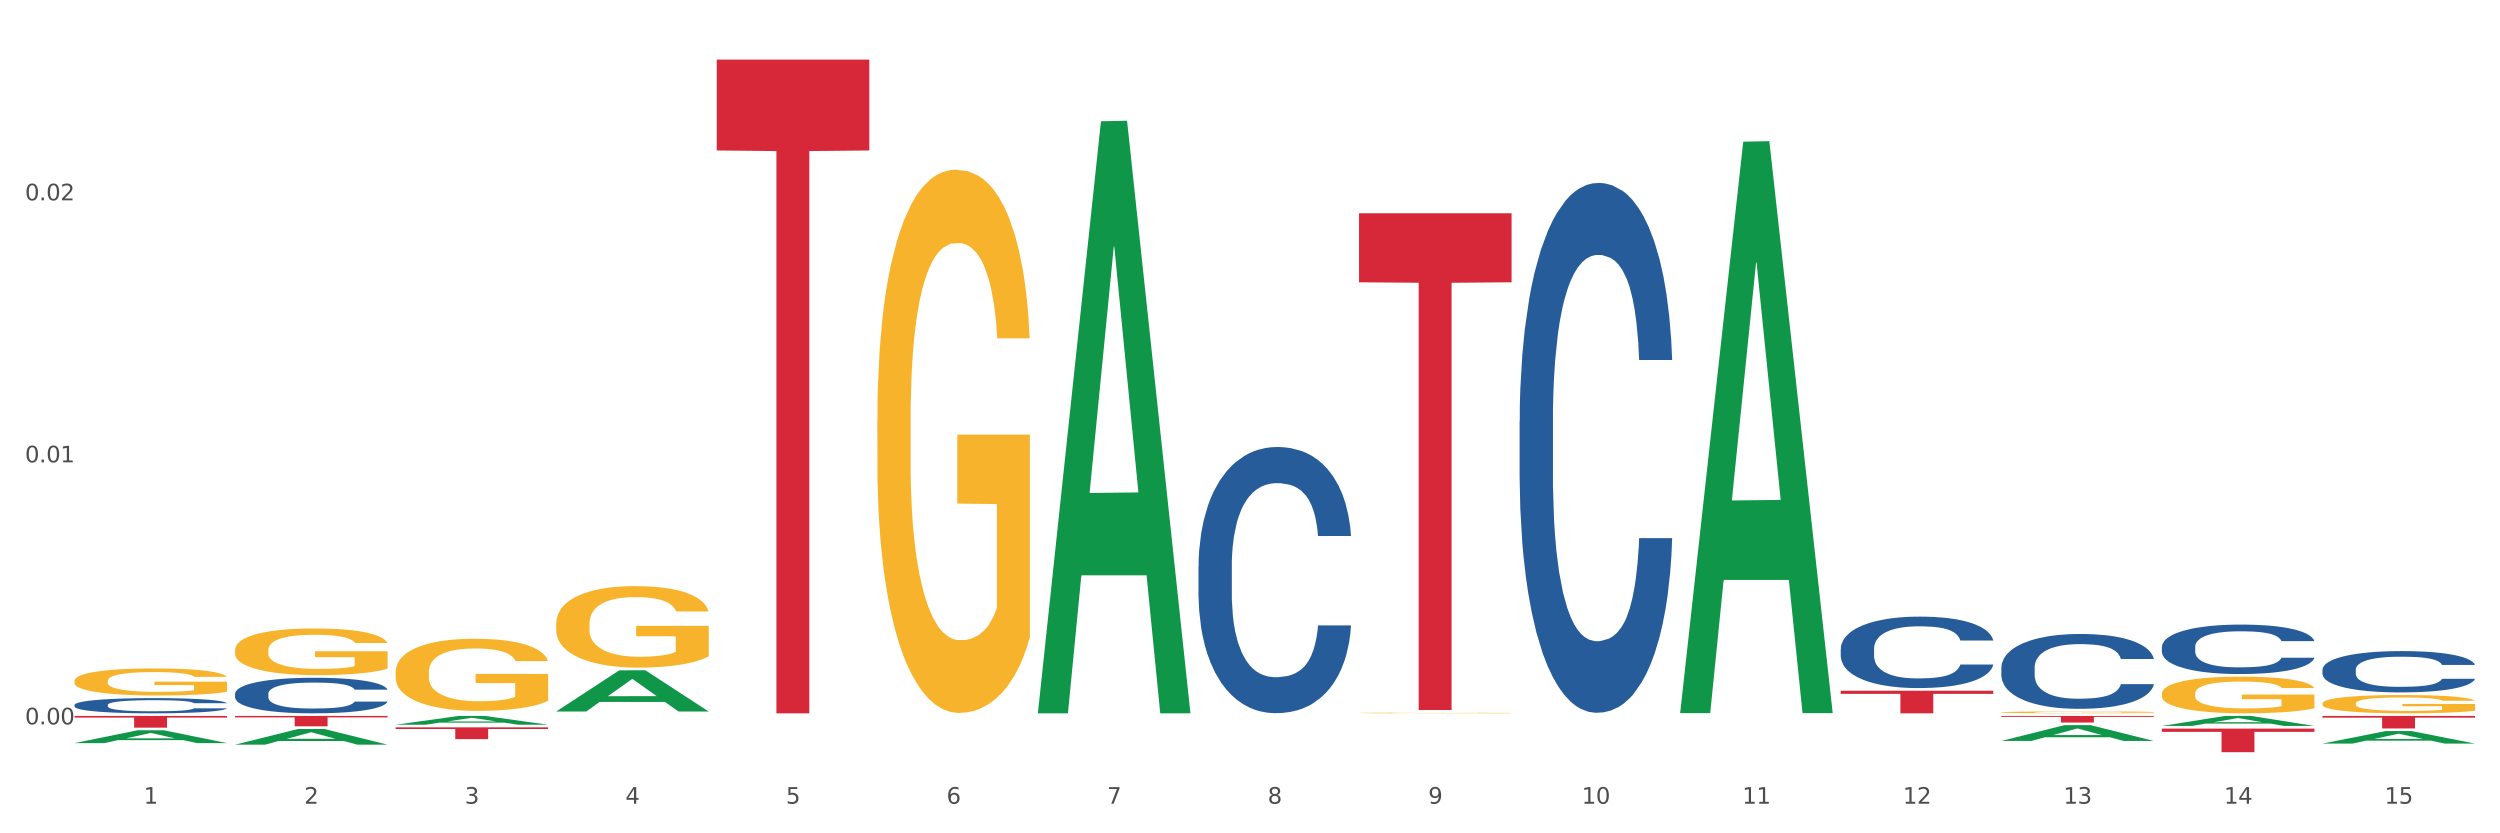 <?xml version="1.0" encoding="utf-8" standalone="no"?>
<!DOCTYPE svg PUBLIC "-//W3C//DTD SVG 1.1//EN"
  "http://www.w3.org/Graphics/SVG/1.1/DTD/svg11.dtd">
<svg xmlns:xlink="http://www.w3.org/1999/xlink" width="1080pt" height="360pt" viewBox="0 0 1080 360" xmlns="http://www.w3.org/2000/svg" version="1.1">
 <rect x="0" y="0" width="1080" height="360" fill="#333333" stroke="none"/>
 <defs>
  <style type="text/css">*{stroke-linejoin: round; stroke-linecap: butt}</style>
 </defs>
 <g id="figure_1">
  <g id="patch_1">
   <path d="M 0 360 
L 1080 360 
L 1080 0 
L 0 0 
z
" style="fill: #ffffff; stroke: #ffffff; stroke-linejoin: miter"/>
  </g>
  <g id="axes_1">
   <g id="matplotlib.axis_1">
    <g id="xtick_1">
     <g id="text_1">
      <!-- 1 -->
      <g style="fill: #4d4d4d" transform="translate(62.07 347.204) scale(0.096 -0.096)">
       <defs>
        <path id="DejaVuSans-31" d="M 794 531 
L 1825 531 
L 1825 4091 
L 703 3866 
L 703 4441 
L 1819 4666 
L 2450 4666 
L 2450 531 
L 3481 531 
L 3481 0 
L 794 0 
L 794 531 
z
" transform="scale(0.016)"/>
       </defs>
       <use xlink:href="#DejaVuSans-31"/>
      </g>
     </g>
    </g>
    <g id="xtick_2">
     <g id="text_2">
      <!-- 2 -->
      <g style="fill: #4d4d4d" transform="translate(131.436 347.204) scale(0.096 -0.096)">
       <defs>
        <path id="DejaVuSans-32" d="M 1228 531 
L 3431 531 
L 3431 0 
L 469 0 
L 469 531 
Q 828 903 1448 1529 
Q 2069 2156 2228 2338 
Q 2531 2678 2651 2914 
Q 2772 3150 2772 3378 
Q 2772 3750 2511 3984 
Q 2250 4219 1831 4219 
Q 1534 4219 1204 4116 
Q 875 4013 500 3803 
L 500 4441 
Q 881 4594 1212 4672 
Q 1544 4750 1819 4750 
Q 2544 4750 2975 4387 
Q 3406 4025 3406 3419 
Q 3406 3131 3298 2873 
Q 3191 2616 2906 2266 
Q 2828 2175 2409 1742 
Q 1991 1309 1228 531 
z
" transform="scale(0.016)"/>
       </defs>
       <use xlink:href="#DejaVuSans-32"/>
      </g>
     </g>
    </g>
    <g id="xtick_3">
     <g id="text_3">
      <!-- 3 -->
      <g style="fill: #4d4d4d" transform="translate(200.802 347.204) scale(0.096 -0.096)">
       <defs>
        <path id="DejaVuSans-33" d="M 2597 2516 
Q 3050 2419 3304 2112 
Q 3559 1806 3559 1356 
Q 3559 666 3084 287 
Q 2609 -91 1734 -91 
Q 1441 -91 1130 -33 
Q 819 25 488 141 
L 488 750 
Q 750 597 1062 519 
Q 1375 441 1716 441 
Q 2309 441 2620 675 
Q 2931 909 2931 1356 
Q 2931 1769 2642 2001 
Q 2353 2234 1838 2234 
L 1294 2234 
L 1294 2753 
L 1863 2753 
Q 2328 2753 2575 2939 
Q 2822 3125 2822 3475 
Q 2822 3834 2567 4026 
Q 2313 4219 1838 4219 
Q 1578 4219 1281 4162 
Q 984 4106 628 3988 
L 628 4550 
Q 988 4650 1302 4700 
Q 1616 4750 1894 4750 
Q 2613 4750 3031 4423 
Q 3450 4097 3450 3541 
Q 3450 3153 3228 2886 
Q 3006 2619 2597 2516 
z
" transform="scale(0.016)"/>
       </defs>
       <use xlink:href="#DejaVuSans-33"/>
      </g>
     </g>
    </g>
    <g id="xtick_4">
     <g id="text_4">
      <!-- 4 -->
      <g style="fill: #4d4d4d" transform="translate(270.169 347.204) scale(0.096 -0.096)">
       <defs>
        <path id="DejaVuSans-34" d="M 2419 4116 
L 825 1625 
L 2419 1625 
L 2419 4116 
z
M 2253 4666 
L 3047 4666 
L 3047 1625 
L 3713 1625 
L 3713 1100 
L 3047 1100 
L 3047 0 
L 2419 0 
L 2419 1100 
L 313 1100 
L 313 1709 
L 2253 4666 
z
" transform="scale(0.016)"/>
       </defs>
       <use xlink:href="#DejaVuSans-34"/>
      </g>
     </g>
    </g>
    <g id="xtick_5">
     <g id="text_5">
      <!-- 5 -->
      <g style="fill: #4d4d4d" transform="translate(339.535 347.204) scale(0.096 -0.096)">
       <defs>
        <path id="DejaVuSans-35" d="M 691 4666 
L 3169 4666 
L 3169 4134 
L 1269 4134 
L 1269 2991 
Q 1406 3038 1543 3061 
Q 1681 3084 1819 3084 
Q 2600 3084 3056 2656 
Q 3513 2228 3513 1497 
Q 3513 744 3044 326 
Q 2575 -91 1722 -91 
Q 1428 -91 1123 -41 
Q 819 9 494 109 
L 494 744 
Q 775 591 1075 516 
Q 1375 441 1709 441 
Q 2250 441 2565 725 
Q 2881 1009 2881 1497 
Q 2881 1984 2565 2268 
Q 2250 2553 1709 2553 
Q 1456 2553 1204 2497 
Q 953 2441 691 2322 
L 691 4666 
z
" transform="scale(0.016)"/>
       </defs>
       <use xlink:href="#DejaVuSans-35"/>
      </g>
     </g>
    </g>
    <g id="xtick_6">
     <g id="text_6">
      <!-- 6 -->
      <g style="fill: #4d4d4d" transform="translate(408.901 347.204) scale(0.096 -0.096)">
       <defs>
        <path id="DejaVuSans-36" d="M 2113 2584 
Q 1688 2584 1439 2293 
Q 1191 2003 1191 1497 
Q 1191 994 1439 701 
Q 1688 409 2113 409 
Q 2538 409 2786 701 
Q 3034 994 3034 1497 
Q 3034 2003 2786 2293 
Q 2538 2584 2113 2584 
z
M 3366 4563 
L 3366 3988 
Q 3128 4100 2886 4159 
Q 2644 4219 2406 4219 
Q 1781 4219 1451 3797 
Q 1122 3375 1075 2522 
Q 1259 2794 1537 2939 
Q 1816 3084 2150 3084 
Q 2853 3084 3261 2657 
Q 3669 2231 3669 1497 
Q 3669 778 3244 343 
Q 2819 -91 2113 -91 
Q 1303 -91 875 529 
Q 447 1150 447 2328 
Q 447 3434 972 4092 
Q 1497 4750 2381 4750 
Q 2619 4750 2861 4703 
Q 3103 4656 3366 4563 
z
" transform="scale(0.016)"/>
       </defs>
       <use xlink:href="#DejaVuSans-36"/>
      </g>
     </g>
    </g>
    <g id="xtick_7">
     <g id="text_7">
      <!-- 7 -->
      <g style="fill: #4d4d4d" transform="translate(478.267 347.204) scale(0.096 -0.096)">
       <defs>
        <path id="DejaVuSans-37" d="M 525 4666 
L 3525 4666 
L 3525 4397 
L 1831 0 
L 1172 0 
L 2766 4134 
L 525 4134 
L 525 4666 
z
" transform="scale(0.016)"/>
       </defs>
       <use xlink:href="#DejaVuSans-37"/>
      </g>
     </g>
    </g>
    <g id="xtick_8">
     <g id="text_8">
      <!-- 8 -->
      <g style="fill: #4d4d4d" transform="translate(547.634 347.204) scale(0.096 -0.096)">
       <defs>
        <path id="DejaVuSans-38" d="M 2034 2216 
Q 1584 2216 1326 1975 
Q 1069 1734 1069 1313 
Q 1069 891 1326 650 
Q 1584 409 2034 409 
Q 2484 409 2743 651 
Q 3003 894 3003 1313 
Q 3003 1734 2745 1975 
Q 2488 2216 2034 2216 
z
M 1403 2484 
Q 997 2584 770 2862 
Q 544 3141 544 3541 
Q 544 4100 942 4425 
Q 1341 4750 2034 4750 
Q 2731 4750 3128 4425 
Q 3525 4100 3525 3541 
Q 3525 3141 3298 2862 
Q 3072 2584 2669 2484 
Q 3125 2378 3379 2068 
Q 3634 1759 3634 1313 
Q 3634 634 3220 271 
Q 2806 -91 2034 -91 
Q 1263 -91 848 271 
Q 434 634 434 1313 
Q 434 1759 690 2068 
Q 947 2378 1403 2484 
z
M 1172 3481 
Q 1172 3119 1398 2916 
Q 1625 2713 2034 2713 
Q 2441 2713 2670 2916 
Q 2900 3119 2900 3481 
Q 2900 3844 2670 4047 
Q 2441 4250 2034 4250 
Q 1625 4250 1398 4047 
Q 1172 3844 1172 3481 
z
" transform="scale(0.016)"/>
       </defs>
       <use xlink:href="#DejaVuSans-38"/>
      </g>
     </g>
    </g>
    <g id="xtick_9">
     <g id="text_9">
      <!-- 9 -->
      <g style="fill: #4d4d4d" transform="translate(617 347.204) scale(0.096 -0.096)">
       <defs>
        <path id="DejaVuSans-39" d="M 703 97 
L 703 672 
Q 941 559 1184 500 
Q 1428 441 1663 441 
Q 2288 441 2617 861 
Q 2947 1281 2994 2138 
Q 2813 1869 2534 1725 
Q 2256 1581 1919 1581 
Q 1219 1581 811 2004 
Q 403 2428 403 3163 
Q 403 3881 828 4315 
Q 1253 4750 1959 4750 
Q 2769 4750 3195 4129 
Q 3622 3509 3622 2328 
Q 3622 1225 3098 567 
Q 2575 -91 1691 -91 
Q 1453 -91 1209 -44 
Q 966 3 703 97 
z
M 1959 2075 
Q 2384 2075 2632 2365 
Q 2881 2656 2881 3163 
Q 2881 3666 2632 3958 
Q 2384 4250 1959 4250 
Q 1534 4250 1286 3958 
Q 1038 3666 1038 3163 
Q 1038 2656 1286 2365 
Q 1534 2075 1959 2075 
z
" transform="scale(0.016)"/>
       </defs>
       <use xlink:href="#DejaVuSans-39"/>
      </g>
     </g>
    </g>
    <g id="xtick_10">
     <g id="text_10">
      <!-- 10 -->
      <g style="fill: #4d4d4d" transform="translate(683.312 347.204) scale(0.096 -0.096)">
       <defs>
        <path id="DejaVuSans-30" d="M 2034 4250 
Q 1547 4250 1301 3770 
Q 1056 3291 1056 2328 
Q 1056 1369 1301 889 
Q 1547 409 2034 409 
Q 2525 409 2770 889 
Q 3016 1369 3016 2328 
Q 3016 3291 2770 3770 
Q 2525 4250 2034 4250 
z
M 2034 4750 
Q 2819 4750 3233 4129 
Q 3647 3509 3647 2328 
Q 3647 1150 3233 529 
Q 2819 -91 2034 -91 
Q 1250 -91 836 529 
Q 422 1150 422 2328 
Q 422 3509 836 4129 
Q 1250 4750 2034 4750 
z
" transform="scale(0.016)"/>
       </defs>
       <use xlink:href="#DejaVuSans-31"/>
       <use xlink:href="#DejaVuSans-30" transform="translate(63.623 0)"/>
      </g>
     </g>
    </g>
    <g id="xtick_11">
     <g id="text_11">
      <!-- 11 -->
      <g style="fill: #4d4d4d" transform="translate(752.678 347.204) scale(0.096 -0.096)">
       <use xlink:href="#DejaVuSans-31"/>
       <use xlink:href="#DejaVuSans-31" transform="translate(63.623 0)"/>
      </g>
     </g>
    </g>
    <g id="xtick_12">
     <g id="text_12">
      <!-- 12 -->
      <g style="fill: #4d4d4d" transform="translate(822.044 347.204) scale(0.096 -0.096)">
       <use xlink:href="#DejaVuSans-31"/>
       <use xlink:href="#DejaVuSans-32" transform="translate(63.623 0)"/>
      </g>
     </g>
    </g>
    <g id="xtick_13">
     <g id="text_13">
      <!-- 13 -->
      <g style="fill: #4d4d4d" transform="translate(891.411 347.204) scale(0.096 -0.096)">
       <use xlink:href="#DejaVuSans-31"/>
       <use xlink:href="#DejaVuSans-33" transform="translate(63.623 0)"/>
      </g>
     </g>
    </g>
    <g id="xtick_14">
     <g id="text_14">
      <!-- 14 -->
      <g style="fill: #4d4d4d" transform="translate(960.777 347.204) scale(0.096 -0.096)">
       <use xlink:href="#DejaVuSans-31"/>
       <use xlink:href="#DejaVuSans-34" transform="translate(63.623 0)"/>
      </g>
     </g>
    </g>
    <g id="xtick_15">
     <g id="text_15">
      <!-- 15 -->
      <g style="fill: #4d4d4d" transform="translate(1030.143 347.204) scale(0.096 -0.096)">
       <use xlink:href="#DejaVuSans-31"/>
       <use xlink:href="#DejaVuSans-35" transform="translate(63.623 0)"/>
      </g>
     </g>
    </g>
    <g id="xtick_16"/>
    <g id="xtick_17"/>
    <g id="xtick_18"/>
    <g id="xtick_19"/>
    <g id="xtick_20"/>
    <g id="xtick_21"/>
    <g id="xtick_22"/>
    <g id="xtick_23"/>
    <g id="xtick_24"/>
    <g id="xtick_25"/>
    <g id="xtick_26"/>
    <g id="xtick_27"/>
    <g id="xtick_28"/>
    <g id="xtick_29"/>
   </g>
   <g id="matplotlib.axis_2">
    <g id="ytick_1">
     <g id="text_16">
      <!-- 0.00 -->
      <g style="fill: #4d4d4d" transform="translate(10.8 312.933) scale(0.096 -0.096)">
       <defs>
        <path id="DejaVuSans-2e" d="M 684 794 
L 1344 794 
L 1344 0 
L 684 0 
L 684 794 
z
" transform="scale(0.016)"/>
       </defs>
       <use xlink:href="#DejaVuSans-30"/>
       <use xlink:href="#DejaVuSans-2e" transform="translate(63.623 0)"/>
       <use xlink:href="#DejaVuSans-30" transform="translate(95.41 0)"/>
       <use xlink:href="#DejaVuSans-30" transform="translate(159.033 0)"/>
      </g>
     </g>
    </g>
    <g id="ytick_2">
     <g id="text_17">
      <!-- 0.01 -->
      <g style="fill: #4d4d4d" transform="translate(10.8 199.741) scale(0.096 -0.096)">
       <use xlink:href="#DejaVuSans-30"/>
       <use xlink:href="#DejaVuSans-2e" transform="translate(63.623 0)"/>
       <use xlink:href="#DejaVuSans-30" transform="translate(95.41 0)"/>
       <use xlink:href="#DejaVuSans-31" transform="translate(159.033 0)"/>
      </g>
     </g>
    </g>
    <g id="ytick_3">
     <g id="text_18">
      <!-- 0.02 -->
      <g style="fill: #4d4d4d" transform="translate(10.8 86.548) scale(0.096 -0.096)">
       <use xlink:href="#DejaVuSans-30"/>
       <use xlink:href="#DejaVuSans-2e" transform="translate(63.623 0)"/>
       <use xlink:href="#DejaVuSans-30" transform="translate(95.41 0)"/>
       <use xlink:href="#DejaVuSans-32" transform="translate(159.033 0)"/>
      </g>
     </g>
    </g>
    <g id="ytick_4"/>
    <g id="ytick_5"/>
    <g id="ytick_6"/>
   </g>
   <g id="PolyCollection_1">
    <path d="M 240.274 307.342 
L 240.342 307.326 
L 267.516 289.575 
L 278.793 289.558 
L 306.172 307.376 
L 293.128 307.376 
L 287.217 303.227 
L 259.16 303.227 
L 258.956 303.294 
L 253.249 307.376 
L 240.274 307.376 
L 240.274 307.342 
L 262.693 300.751 
L 283.685 300.734 
L 273.291 293.356 
L 273.155 293.322 
L 273.019 293.372 
L 262.625 300.734 
L 262.693 300.751 
L 240.274 307.342 
z
" clip-path="url(#pa6e83af484)" style="fill: #109648"/>
    <path d="M 448.372 307.671 
L 448.44 307.431 
L 475.615 52.387 
L 486.892 52.147 
L 514.27 308.152 
L 501.227 308.152 
L 495.316 248.537 
L 467.259 248.537 
L 467.055 249.499 
L 461.348 308.152 
L 448.372 308.152 
L 448.372 307.671 
L 470.791 212.961 
L 491.783 212.721 
L 481.389 106.713 
L 481.253 106.232 
L 481.117 106.953 
L 470.723 212.721 
L 470.791 212.961 
L 448.372 307.671 
z
" clip-path="url(#pa6e83af484)" style="fill: #109648"/>
    <path d="M 725.837 307.608 
L 725.905 307.376 
L 753.08 61.208 
L 764.357 60.976 
L 791.735 308.072 
L 778.691 308.072 
L 772.781 250.532 
L 744.723 250.532 
L 744.52 251.46 
L 738.813 308.072 
L 725.837 308.072 
L 725.837 307.608 
L 748.256 216.194 
L 769.248 215.962 
L 758.854 113.644 
L 758.718 113.18 
L 758.582 113.876 
L 748.188 215.962 
L 748.256 216.194 
L 725.837 307.608 
z
" clip-path="url(#pa6e83af484)" style="fill: #109648"/>
    <path d="M 864.57 320.084 
L 864.638 320.078 
L 891.812 313.269 
L 903.089 313.263 
L 930.468 320.097 
L 917.424 320.097 
L 911.513 318.506 
L 883.456 318.506 
L 883.252 318.531 
L 877.545 320.097 
L 864.57 320.097 
L 864.57 320.084 
L 886.989 317.556 
L 907.981 317.549 
L 897.587 314.719 
L 897.451 314.706 
L 897.315 314.726 
L 886.921 317.549 
L 886.989 317.556 
L 864.57 320.084 
z
" clip-path="url(#pa6e83af484)" style="fill: #109648"/>
    <path d="M 170.907 313.071 
L 170.975 313.067 
L 198.15 309.29 
L 209.427 309.286 
L 236.805 313.078 
L 223.762 313.078 
L 217.851 312.195 
L 189.794 312.195 
L 189.59 312.209 
L 183.883 313.078 
L 170.907 313.078 
L 170.907 313.071 
L 193.326 311.668 
L 214.319 311.664 
L 203.924 310.094 
L 203.788 310.087 
L 203.653 310.098 
L 193.258 311.664 
L 193.326 311.668 
L 170.907 313.071 
z
" clip-path="url(#pa6e83af484)" style="fill: #109648"/>
    <path d="M 933.936 313.606 
L 934.004 313.602 
L 961.178 309.29 
L 972.456 309.286 
L 999.834 313.614 
L 986.79 313.614 
L 980.88 312.606 
L 952.822 312.606 
L 952.618 312.623 
L 946.912 313.614 
L 933.936 313.614 
L 933.936 313.606 
L 956.355 312.005 
L 977.347 312.001 
L 966.953 310.209 
L 966.817 310.2 
L 966.681 310.213 
L 956.287 312.001 
L 956.355 312.005 
L 933.936 313.606 
z
" clip-path="url(#pa6e83af484)" style="fill: #109648"/>
    <path d="M 1003.302 321.224 
L 1003.37 321.219 
L 1030.544 315.831 
L 1041.822 315.826 
L 1069.2 321.235 
L 1056.156 321.235 
L 1050.246 319.975 
L 1022.188 319.975 
L 1021.984 319.996 
L 1016.278 321.235 
L 1003.302 321.235 
L 1003.302 321.224 
L 1025.721 319.224 
L 1046.713 319.219 
L 1036.319 316.979 
L 1036.183 316.969 
L 1036.047 316.984 
L 1025.653 319.219 
L 1025.721 319.224 
L 1003.302 321.224 
z
" clip-path="url(#pa6e83af484)" style="fill: #109648"/>
    <path d="M 101.541 321.689 
L 101.609 321.683 
L 128.784 314.918 
L 140.061 314.912 
L 167.439 321.702 
L 154.395 321.702 
L 148.485 320.121 
L 120.427 320.121 
L 120.224 320.146 
L 114.517 321.702 
L 101.541 321.702 
L 101.541 321.689 
L 123.96 319.177 
L 144.952 319.171 
L 134.558 316.359 
L 134.422 316.346 
L 134.286 316.365 
L 123.892 319.171 
L 123.96 319.177 
L 101.541 321.689 
z
" clip-path="url(#pa6e83af484)" style="fill: #109648"/>
    <path d="M 32.175 321.009 
L 32.243 321.004 
L 59.417 315.48 
L 70.695 315.475 
L 98.073 321.02 
L 85.029 321.02 
L 79.119 319.729 
L 51.061 319.729 
L 50.857 319.749 
L 45.151 321.02 
L 32.175 321.02 
L 32.175 321.009 
L 54.594 318.958 
L 75.586 318.953 
L 65.192 316.657 
L 65.056 316.646 
L 64.92 316.662 
L 54.526 318.953 
L 54.594 318.958 
L 32.175 321.009 
z
" clip-path="url(#pa6e83af484)" style="fill: #109648"/>
    <path d="M 864.57 307.719 
L 864.647 307.718 
L 864.647 307.691 
L 864.803 307.669 
L 865.581 307.614 
L 866.748 307.568 
L 867.604 307.544 
L 868.46 307.524 
L 869.471 307.504 
L 870.716 307.483 
L 872.972 307.453 
L 874.373 307.438 
L 876.084 307.422 
L 879.196 307.398 
L 881.453 307.385 
L 883.787 307.374 
L 887.599 307.361 
L 890.089 307.355 
L 892.734 307.35 
L 895.924 307.347 
L 898.336 307.347 
L 903.626 307.349 
L 908.139 307.355 
L 910.317 307.361 
L 913.118 307.369 
L 914.596 307.375 
L 917.008 307.387 
L 919.498 307.402 
L 921.209 307.416 
L 923.777 307.441 
L 925.722 307.466 
L 927.511 307.497 
L 928.445 307.518 
L 929.145 307.538 
L 929.767 307.561 
L 930.39 307.597 
L 916.385 307.597 
L 915.841 307.571 
L 914.985 307.547 
L 913.74 307.523 
L 912.651 307.508 
L 910.784 307.49 
L 909.072 307.478 
L 907.283 307.469 
L 905.104 307.462 
L 903.393 307.458 
L 900.981 307.455 
L 896.235 307.456 
L 893.045 307.462 
L 890.867 307.469 
L 889.466 307.476 
L 888.221 307.483 
L 886.821 307.494 
L 885.187 307.509 
L 884.02 307.523 
L 882.853 307.541 
L 881.919 307.558 
L 881.064 307.579 
L 880.363 307.601 
L 879.819 307.624 
L 879.352 307.652 
L 878.963 307.698 
L 878.963 307.799 
L 879.119 307.822 
L 879.508 307.852 
L 879.974 307.875 
L 880.752 307.902 
L 881.453 307.92 
L 882.775 307.947 
L 884.253 307.969 
L 885.42 307.983 
L 886.587 307.994 
L 888.61 308.011 
L 890.867 308.024 
L 892.812 308.032 
L 895.457 308.039 
L 897.246 308.042 
L 898.802 308.044 
L 902.615 308.044 
L 905.338 308.042 
L 908.372 308.036 
L 910.706 308.03 
L 912.651 308.022 
L 914.829 308.008 
L 916.23 307.996 
L 916.23 307.842 
L 899.114 307.842 
L 899.114 307.739 
L 930.468 307.739 
L 930.468 308.039 
L 929.145 308.055 
L 927.667 308.069 
L 926.111 308.081 
L 923.777 308.097 
L 920.976 308.111 
L 918.486 308.122 
L 915.841 308.131 
L 912.729 308.139 
L 908.683 308.146 
L 906.193 308.149 
L 903.081 308.151 
L 899.425 308.152 
L 896.235 308.15 
L 893.123 308.147 
L 889.855 308.14 
L 886.665 308.131 
L 884.253 308.121 
L 881.842 308.109 
L 879.274 308.094 
L 877.251 308.079 
L 875.695 308.066 
L 873.984 308.049 
L 872.116 308.027 
L 870.716 308.007 
L 869.471 307.986 
L 868.149 307.96 
L 867.215 307.937 
L 866.281 307.908 
L 865.737 307.887 
L 865.114 307.854 
L 864.647 307.808 
L 864.57 307.719 
z
" clip-path="url(#pa6e83af484)" style="fill: #f7b32b"/>
    <path d="M 379.006 181.75 
L 379.084 181.536 
L 379.084 173.819 
L 379.24 167.175 
L 380.018 151.099 
L 381.185 137.81 
L 382.04 130.737 
L 382.896 124.949 
L 383.908 119.162 
L 385.152 113.161 
L 387.409 104.373 
L 388.809 99.871 
L 390.521 95.156 
L 393.633 88.297 
L 395.889 84.439 
L 398.223 81.224 
L 402.035 77.366 
L 404.525 75.651 
L 407.17 74.365 
L 410.36 73.507 
L 412.772 73.293 
L 418.062 73.936 
L 422.575 75.865 
L 424.753 77.366 
L 427.554 79.938 
L 429.032 81.652 
L 431.444 85.082 
L 433.934 89.583 
L 435.646 93.441 
L 438.213 100.729 
L 440.158 108.016 
L 441.948 117.019 
L 442.881 123.235 
L 443.581 129.022 
L 444.204 135.666 
L 444.826 146.169 
L 430.822 146.169 
L 430.277 138.667 
L 429.422 131.594 
L 428.177 124.735 
L 427.087 120.448 
L 425.22 115.09 
L 423.509 111.66 
L 421.719 109.088 
L 419.541 106.945 
L 417.829 105.873 
L 415.417 105.016 
L 410.671 105.23 
L 407.481 106.945 
L 405.303 109.088 
L 403.903 111.017 
L 402.658 113.161 
L 401.257 116.161 
L 399.624 120.663 
L 398.456 124.735 
L 397.289 129.879 
L 396.356 135.023 
L 395.5 141.025 
L 394.8 147.455 
L 394.255 154.1 
L 393.788 162.245 
L 393.399 175.748 
L 393.399 205.113 
L 393.555 211.758 
L 393.944 220.546 
L 394.411 227.19 
L 395.189 235.121 
L 395.889 240.479 
L 397.212 248.196 
L 398.69 254.626 
L 399.857 258.699 
L 401.024 262.128 
L 403.047 266.844 
L 405.303 270.702 
L 407.248 273.059 
L 409.893 275.203 
L 411.683 276.06 
L 413.239 276.489 
L 417.051 276.489 
L 419.774 275.846 
L 422.808 274.345 
L 425.142 272.416 
L 427.087 270.059 
L 429.266 266.2 
L 430.666 262.557 
L 430.666 217.759 
L 413.55 217.545 
L 413.55 187.751 
L 444.904 187.751 
L 444.904 275.203 
L 443.581 279.704 
L 442.103 283.777 
L 440.547 287.42 
L 438.213 291.921 
L 435.412 296.208 
L 432.923 299.209 
L 430.277 301.781 
L 427.165 304.139 
L 423.12 306.282 
L 420.63 307.14 
L 417.518 307.783 
L 413.861 307.997 
L 410.671 307.568 
L 407.559 306.497 
L 404.292 304.568 
L 401.102 301.781 
L 398.69 298.995 
L 396.278 295.565 
L 393.711 291.064 
L 391.688 286.777 
L 390.132 282.919 
L 388.42 277.989 
L 386.553 271.559 
L 385.152 265.772 
L 383.908 259.77 
L 382.585 252.054 
L 381.651 245.409 
L 380.718 237.05 
L 380.173 230.834 
L 379.551 221.189 
L 379.084 207.685 
L 379.006 181.75 
z
" clip-path="url(#pa6e83af484)" style="fill: #f7b32b"/>
    <path d="M 587.105 307.997 
L 587.183 307.997 
L 587.183 307.987 
L 587.338 307.979 
L 588.116 307.959 
L 589.283 307.943 
L 590.139 307.934 
L 590.995 307.927 
L 592.006 307.92 
L 593.251 307.913 
L 595.507 307.902 
L 596.908 307.897 
L 598.619 307.891 
L 601.731 307.882 
L 603.988 307.878 
L 606.322 307.874 
L 610.134 307.869 
L 612.624 307.867 
L 615.269 307.865 
L 618.459 307.864 
L 620.871 307.864 
L 626.161 307.865 
L 630.674 307.867 
L 632.852 307.869 
L 635.653 307.872 
L 637.131 307.874 
L 639.543 307.878 
L 642.033 307.884 
L 643.744 307.889 
L 646.312 307.898 
L 648.257 307.907 
L 650.046 307.918 
L 650.98 307.925 
L 651.68 307.932 
L 652.302 307.941 
L 652.925 307.953 
L 638.921 307.953 
L 638.376 307.944 
L 637.52 307.936 
L 636.275 307.927 
L 635.186 307.922 
L 633.319 307.915 
L 631.607 307.911 
L 629.818 307.908 
L 627.639 307.905 
L 625.928 307.904 
L 623.516 307.903 
L 618.77 307.903 
L 615.58 307.905 
L 613.402 307.908 
L 612.001 307.91 
L 610.756 307.913 
L 609.356 307.917 
L 607.722 307.922 
L 606.555 307.927 
L 605.388 307.933 
L 604.455 307.94 
L 603.599 307.947 
L 602.898 307.955 
L 602.354 307.963 
L 601.887 307.973 
L 601.498 307.99 
L 601.498 308.026 
L 601.654 308.034 
L 602.043 308.045 
L 602.509 308.053 
L 603.287 308.062 
L 603.988 308.069 
L 605.31 308.079 
L 606.789 308.086 
L 607.956 308.091 
L 609.123 308.096 
L 611.145 308.101 
L 613.402 308.106 
L 615.347 308.109 
L 617.992 308.112 
L 619.781 308.113 
L 621.337 308.113 
L 625.15 308.113 
L 627.873 308.112 
L 630.907 308.111 
L 633.241 308.108 
L 635.186 308.105 
L 637.365 308.101 
L 638.765 308.096 
L 638.765 308.041 
L 621.649 308.041 
L 621.649 308.004 
L 653.003 308.004 
L 653.003 308.112 
L 651.68 308.117 
L 650.202 308.122 
L 648.646 308.127 
L 646.312 308.132 
L 643.511 308.137 
L 641.021 308.141 
L 638.376 308.144 
L 635.264 308.147 
L 631.218 308.15 
L 628.729 308.151 
L 625.617 308.152 
L 621.96 308.152 
L 618.77 308.151 
L 615.658 308.15 
L 612.39 308.148 
L 609.2 308.144 
L 606.789 308.141 
L 604.377 308.137 
L 601.809 308.131 
L 599.786 308.126 
L 598.23 308.121 
L 596.519 308.115 
L 594.652 308.107 
L 593.251 308.1 
L 592.006 308.093 
L 590.684 308.083 
L 589.75 308.075 
L 588.816 308.065 
L 588.272 308.057 
L 587.649 308.045 
L 587.183 308.029 
L 587.105 307.997 
z
" clip-path="url(#pa6e83af484)" style="fill: #f7b32b"/>
    <path d="M 240.274 269.485 
L 240.351 269.453 
L 240.351 268.295 
L 240.507 267.298 
L 241.285 264.887 
L 242.452 262.893 
L 243.308 261.832 
L 244.164 260.964 
L 245.175 260.096 
L 246.42 259.195 
L 248.676 257.877 
L 250.077 257.202 
L 251.788 256.495 
L 254.9 255.466 
L 257.157 254.887 
L 259.491 254.405 
L 263.303 253.826 
L 265.793 253.569 
L 268.438 253.376 
L 271.628 253.247 
L 274.04 253.215 
L 279.33 253.311 
L 283.843 253.601 
L 286.021 253.826 
L 288.822 254.212 
L 290.3 254.469 
L 292.712 254.983 
L 295.202 255.659 
L 296.913 256.237 
L 299.481 257.331 
L 301.426 258.424 
L 303.215 259.774 
L 304.149 260.707 
L 304.849 261.575 
L 305.471 262.572 
L 306.094 264.147 
L 292.089 264.147 
L 291.545 263.022 
L 290.689 261.961 
L 289.444 260.932 
L 288.355 260.289 
L 286.488 259.485 
L 284.776 258.97 
L 282.987 258.585 
L 280.808 258.263 
L 279.097 258.102 
L 276.685 257.974 
L 271.939 258.006 
L 268.749 258.263 
L 266.571 258.585 
L 265.17 258.874 
L 263.925 259.195 
L 262.525 259.646 
L 260.891 260.321 
L 259.724 260.932 
L 258.557 261.704 
L 257.623 262.475 
L 256.768 263.376 
L 256.067 264.34 
L 255.523 265.337 
L 255.056 266.559 
L 254.667 268.585 
L 254.667 272.99 
L 254.823 273.986 
L 255.212 275.305 
L 255.678 276.302 
L 256.456 277.491 
L 257.157 278.295 
L 258.479 279.453 
L 259.957 280.417 
L 261.124 281.028 
L 262.291 281.543 
L 264.314 282.25 
L 266.571 282.829 
L 268.516 283.183 
L 271.161 283.504 
L 272.95 283.633 
L 274.506 283.697 
L 278.319 283.697 
L 281.042 283.601 
L 284.076 283.375 
L 286.41 283.086 
L 288.355 282.732 
L 290.533 282.154 
L 291.934 281.607 
L 291.934 274.887 
L 274.818 274.855 
L 274.818 270.385 
L 306.172 270.385 
L 306.172 283.504 
L 304.849 284.179 
L 303.371 284.79 
L 301.815 285.337 
L 299.481 286.012 
L 296.68 286.655 
L 294.19 287.105 
L 291.545 287.491 
L 288.433 287.845 
L 284.387 288.166 
L 281.897 288.295 
L 278.785 288.392 
L 275.129 288.424 
L 271.939 288.359 
L 268.827 288.199 
L 265.559 287.909 
L 262.369 287.491 
L 259.957 287.073 
L 257.546 286.559 
L 254.978 285.884 
L 252.955 285.24 
L 251.399 284.662 
L 249.688 283.922 
L 247.82 282.957 
L 246.42 282.089 
L 245.175 281.189 
L 243.853 280.031 
L 242.919 279.035 
L 241.985 277.781 
L 241.441 276.848 
L 240.818 275.401 
L 240.351 273.376 
L 240.274 269.485 
z
" clip-path="url(#pa6e83af484)" style="fill: #f7b32b"/>
    <path d="M 170.907 290.345 
L 170.985 290.316 
L 170.985 289.292 
L 171.141 288.411 
L 171.919 286.277 
L 173.086 284.514 
L 173.942 283.575 
L 174.798 282.807 
L 175.809 282.039 
L 177.054 281.243 
L 179.31 280.077 
L 180.71 279.479 
L 182.422 278.854 
L 185.534 277.944 
L 187.79 277.432 
L 190.124 277.005 
L 193.937 276.493 
L 196.426 276.265 
L 199.072 276.095 
L 202.261 275.981 
L 204.673 275.953 
L 209.964 276.038 
L 214.476 276.294 
L 216.655 276.493 
L 219.456 276.834 
L 220.934 277.062 
L 223.346 277.517 
L 225.835 278.114 
L 227.547 278.626 
L 230.114 279.593 
L 232.059 280.56 
L 233.849 281.755 
L 234.783 282.58 
L 235.483 283.348 
L 236.105 284.229 
L 236.728 285.623 
L 222.723 285.623 
L 222.179 284.628 
L 221.323 283.689 
L 220.078 282.779 
L 218.989 282.21 
L 217.122 281.499 
L 215.41 281.044 
L 213.62 280.703 
L 211.442 280.418 
L 209.73 280.276 
L 207.319 280.162 
L 202.573 280.191 
L 199.383 280.418 
L 197.204 280.703 
L 195.804 280.959 
L 194.559 281.243 
L 193.159 281.641 
L 191.525 282.238 
L 190.358 282.779 
L 189.191 283.462 
L 188.257 284.144 
L 187.401 284.941 
L 186.701 285.794 
L 186.157 286.676 
L 185.69 287.756 
L 185.301 289.548 
L 185.301 293.445 
L 185.456 294.327 
L 185.845 295.493 
L 186.312 296.375 
L 187.09 297.427 
L 187.79 298.138 
L 189.113 299.162 
L 190.591 300.015 
L 191.758 300.556 
L 192.925 301.011 
L 194.948 301.637 
L 197.204 302.149 
L 199.149 302.462 
L 201.795 302.746 
L 203.584 302.86 
L 205.14 302.917 
L 208.952 302.917 
L 211.675 302.831 
L 214.71 302.632 
L 217.044 302.376 
L 218.989 302.063 
L 221.167 301.551 
L 222.568 301.068 
L 222.568 295.123 
L 205.451 295.095 
L 205.451 291.141 
L 236.805 291.141 
L 236.805 302.746 
L 235.483 303.343 
L 234.004 303.884 
L 232.448 304.367 
L 230.114 304.965 
L 227.314 305.533 
L 224.824 305.932 
L 222.179 306.273 
L 219.067 306.586 
L 215.021 306.87 
L 212.531 306.984 
L 209.419 307.069 
L 205.763 307.098 
L 202.573 307.041 
L 199.461 306.899 
L 196.193 306.643 
L 193.003 306.273 
L 190.591 305.903 
L 188.179 305.448 
L 185.612 304.851 
L 183.589 304.282 
L 182.033 303.77 
L 180.321 303.116 
L 178.454 302.263 
L 177.054 301.495 
L 175.809 300.698 
L 174.486 299.674 
L 173.553 298.792 
L 172.619 297.683 
L 172.074 296.858 
L 171.452 295.578 
L 170.985 293.786 
L 170.907 290.345 
z
" clip-path="url(#pa6e83af484)" style="fill: #f7b32b"/>
    <path d="M 32.175 309.286 
L 98.073 309.286 
L 98.073 309.988 
L 72.151 309.993 
L 72.151 314.341 
L 57.941 314.341 
L 57.941 309.993 
L 32.175 309.988 
L 32.175 309.291 
L 32.175 309.286 
z
" clip-path="url(#pa6e83af484)" style="fill: #d62839"/>
    <path d="M 101.541 309.286 
L 167.439 309.286 
L 167.439 309.91 
L 141.517 309.914 
L 141.517 313.777 
L 127.307 313.777 
L 127.307 309.914 
L 101.541 309.91 
L 101.541 309.29 
L 101.541 309.286 
z
" clip-path="url(#pa6e83af484)" style="fill: #d62839"/>
    <path d="M 1003.302 303.905 
L 1003.38 303.897 
L 1003.38 303.638 
L 1003.535 303.414 
L 1004.314 302.873 
L 1005.481 302.426 
L 1006.336 302.188 
L 1007.192 301.994 
L 1008.204 301.799 
L 1009.448 301.597 
L 1011.705 301.301 
L 1013.105 301.15 
L 1014.817 300.991 
L 1017.929 300.761 
L 1020.185 300.631 
L 1022.519 300.523 
L 1026.331 300.393 
L 1028.821 300.335 
L 1031.466 300.292 
L 1034.656 300.263 
L 1037.068 300.256 
L 1042.358 300.278 
L 1046.871 300.342 
L 1049.049 300.393 
L 1051.85 300.479 
L 1053.328 300.537 
L 1055.74 300.652 
L 1058.23 300.804 
L 1059.942 300.934 
L 1062.509 301.179 
L 1064.454 301.424 
L 1066.244 301.727 
L 1067.177 301.936 
L 1067.877 302.131 
L 1068.5 302.354 
L 1069.122 302.708 
L 1055.118 302.708 
L 1054.573 302.455 
L 1053.717 302.217 
L 1052.473 301.987 
L 1051.383 301.842 
L 1049.516 301.662 
L 1047.805 301.547 
L 1046.015 301.46 
L 1043.837 301.388 
L 1042.125 301.352 
L 1039.713 301.323 
L 1034.967 301.33 
L 1031.777 301.388 
L 1029.599 301.46 
L 1028.199 301.525 
L 1026.954 301.597 
L 1025.553 301.698 
L 1023.919 301.85 
L 1022.752 301.987 
L 1021.585 302.16 
L 1020.652 302.333 
L 1019.796 302.535 
L 1019.096 302.751 
L 1018.551 302.974 
L 1018.084 303.248 
L 1017.695 303.703 
L 1017.695 304.691 
L 1017.851 304.914 
L 1018.24 305.21 
L 1018.707 305.433 
L 1019.485 305.7 
L 1020.185 305.88 
L 1021.508 306.14 
L 1022.986 306.356 
L 1024.153 306.493 
L 1025.32 306.609 
L 1027.343 306.767 
L 1029.599 306.897 
L 1031.544 306.976 
L 1034.189 307.049 
L 1035.979 307.077 
L 1037.535 307.092 
L 1041.347 307.092 
L 1044.07 307.07 
L 1047.104 307.02 
L 1049.438 306.955 
L 1051.383 306.876 
L 1053.562 306.746 
L 1054.962 306.623 
L 1054.962 305.116 
L 1037.846 305.109 
L 1037.846 304.107 
L 1069.2 304.107 
L 1069.2 307.049 
L 1067.877 307.2 
L 1066.399 307.337 
L 1064.843 307.46 
L 1062.509 307.611 
L 1059.708 307.755 
L 1057.219 307.856 
L 1054.573 307.943 
L 1051.461 308.022 
L 1047.416 308.094 
L 1044.926 308.123 
L 1041.814 308.145 
L 1038.157 308.152 
L 1034.967 308.137 
L 1031.855 308.101 
L 1028.588 308.037 
L 1025.398 307.943 
L 1022.986 307.849 
L 1020.574 307.734 
L 1018.007 307.582 
L 1015.984 307.438 
L 1014.428 307.308 
L 1012.716 307.142 
L 1010.849 306.926 
L 1009.448 306.731 
L 1008.204 306.529 
L 1006.881 306.27 
L 1005.947 306.046 
L 1005.014 305.765 
L 1004.469 305.556 
L 1003.847 305.231 
L 1003.38 304.777 
L 1003.302 303.905 
z
" clip-path="url(#pa6e83af484)" style="fill: #f7b32b"/>
    <path d="M 933.936 299.633 
L 934.014 299.618 
L 934.014 299.098 
L 934.169 298.649 
L 934.947 297.565 
L 936.114 296.668 
L 936.97 296.19 
L 937.826 295.8 
L 938.837 295.409 
L 940.082 295.004 
L 942.338 294.411 
L 943.739 294.108 
L 945.45 293.79 
L 948.563 293.327 
L 950.819 293.066 
L 953.153 292.849 
L 956.965 292.589 
L 959.455 292.473 
L 962.1 292.387 
L 965.29 292.329 
L 967.702 292.314 
L 972.992 292.358 
L 977.505 292.488 
L 979.683 292.589 
L 982.484 292.763 
L 983.962 292.878 
L 986.374 293.11 
L 988.864 293.413 
L 990.575 293.674 
L 993.143 294.166 
L 995.088 294.657 
L 996.877 295.265 
L 997.811 295.684 
L 998.511 296.075 
L 999.134 296.523 
L 999.756 297.232 
L 985.752 297.232 
L 985.207 296.726 
L 984.351 296.248 
L 983.106 295.786 
L 982.017 295.496 
L 980.15 295.135 
L 978.438 294.903 
L 976.649 294.73 
L 974.47 294.585 
L 972.759 294.513 
L 970.347 294.455 
L 965.601 294.469 
L 962.411 294.585 
L 960.233 294.73 
L 958.832 294.86 
L 957.588 295.004 
L 956.187 295.207 
L 954.553 295.511 
L 953.386 295.786 
L 952.219 296.133 
L 951.286 296.48 
L 950.43 296.885 
L 949.73 297.319 
L 949.185 297.767 
L 948.718 298.317 
L 948.329 299.228 
L 948.329 301.209 
L 948.485 301.658 
L 948.874 302.251 
L 949.341 302.699 
L 950.119 303.234 
L 950.819 303.596 
L 952.141 304.117 
L 953.62 304.55 
L 954.787 304.825 
L 955.954 305.057 
L 957.977 305.375 
L 960.233 305.635 
L 962.178 305.794 
L 964.823 305.939 
L 966.613 305.997 
L 968.169 306.026 
L 971.981 306.026 
L 974.704 305.982 
L 977.738 305.881 
L 980.072 305.751 
L 982.017 305.592 
L 984.196 305.331 
L 985.596 305.086 
L 985.596 302.063 
L 968.48 302.048 
L 968.48 300.038 
L 999.834 300.038 
L 999.834 305.939 
L 998.511 306.243 
L 997.033 306.517 
L 995.477 306.763 
L 993.143 307.067 
L 990.342 307.356 
L 987.852 307.559 
L 985.207 307.732 
L 982.095 307.892 
L 978.049 308.036 
L 975.56 308.094 
L 972.448 308.137 
L 968.791 308.152 
L 965.601 308.123 
L 962.489 308.051 
L 959.221 307.92 
L 956.032 307.732 
L 953.62 307.544 
L 951.208 307.313 
L 948.64 307.009 
L 946.618 306.72 
L 945.061 306.46 
L 943.35 306.127 
L 941.483 305.693 
L 940.082 305.303 
L 938.837 304.898 
L 937.515 304.377 
L 936.581 303.929 
L 935.648 303.364 
L 935.103 302.945 
L 934.48 302.294 
L 934.014 301.383 
L 933.936 299.633 
z
" clip-path="url(#pa6e83af484)" style="fill: #f7b32b"/>
    <path d="M 170.907 314.212 
L 236.805 314.212 
L 236.805 314.919 
L 210.883 314.924 
L 210.883 319.299 
L 196.673 319.299 
L 196.673 314.924 
L 170.907 314.919 
L 170.907 314.217 
L 170.907 314.212 
z
" clip-path="url(#pa6e83af484)" style="fill: #d62839"/>
    <path d="M 309.64 25.759 
L 375.538 25.759 
L 375.538 65.003 
L 349.616 65.268 
L 349.616 308.152 
L 335.406 308.152 
L 335.406 65.268 
L 309.64 65.003 
L 309.64 26.025 
L 309.64 25.759 
z
" clip-path="url(#pa6e83af484)" style="fill: #d62839"/>
    <path d="M 933.936 314.748 
L 999.834 314.748 
L 999.834 316.166 
L 973.912 316.176 
L 973.912 324.95 
L 959.702 324.95 
L 959.702 316.176 
L 933.936 316.166 
L 933.936 314.758 
L 933.936 314.748 
z
" clip-path="url(#pa6e83af484)" style="fill: #d62839"/>
    <path d="M 864.57 309.286 
L 930.468 309.286 
L 930.468 309.681 
L 904.546 309.684 
L 904.546 312.128 
L 890.335 312.128 
L 890.335 309.684 
L 864.57 309.681 
L 864.57 309.289 
L 864.57 309.286 
z
" clip-path="url(#pa6e83af484)" style="fill: #d62839"/>
    <path d="M 795.203 298.383 
L 861.101 298.383 
L 861.101 299.74 
L 835.179 299.749 
L 835.179 308.152 
L 820.969 308.152 
L 820.969 299.749 
L 795.203 299.74 
L 795.203 298.392 
L 795.203 298.383 
z
" clip-path="url(#pa6e83af484)" style="fill: #d62839"/>
    <path d="M 587.105 92.131 
L 653.003 92.131 
L 653.003 121.953 
L 627.081 122.155 
L 627.081 306.73 
L 612.871 306.73 
L 612.871 122.155 
L 587.105 121.953 
L 587.105 92.333 
L 587.105 92.131 
z
" clip-path="url(#pa6e83af484)" style="fill: #d62839"/>
    <path d="M 1003.302 309.286 
L 1069.2 309.286 
L 1069.2 310.037 
L 1043.278 310.042 
L 1043.278 314.692 
L 1029.068 314.692 
L 1029.068 310.042 
L 1003.302 310.037 
L 1003.302 309.291 
L 1003.302 309.286 
z
" clip-path="url(#pa6e83af484)" style="fill: #d62839"/>
    <path d="M 32.175 294.171 
L 32.253 294.161 
L 32.253 293.776 
L 32.408 293.445 
L 33.186 292.645 
L 34.353 291.983 
L 35.209 291.631 
L 36.065 291.343 
L 37.076 291.054 
L 38.321 290.756 
L 40.578 290.318 
L 41.978 290.094 
L 43.69 289.859 
L 46.802 289.517 
L 49.058 289.325 
L 51.392 289.165 
L 55.204 288.973 
L 57.694 288.888 
L 60.339 288.824 
L 63.529 288.781 
L 65.941 288.77 
L 71.231 288.802 
L 75.744 288.898 
L 77.922 288.973 
L 80.723 289.101 
L 82.201 289.186 
L 84.613 289.357 
L 87.103 289.581 
L 88.815 289.774 
L 91.382 290.136 
L 93.327 290.499 
L 95.116 290.948 
L 96.05 291.257 
L 96.75 291.545 
L 97.373 291.876 
L 97.995 292.399 
L 83.991 292.399 
L 83.446 292.026 
L 82.59 291.674 
L 81.346 291.332 
L 80.256 291.118 
L 78.389 290.852 
L 76.677 290.681 
L 74.888 290.553 
L 72.71 290.446 
L 70.998 290.393 
L 68.586 290.35 
L 63.84 290.361 
L 60.65 290.446 
L 58.472 290.553 
L 57.071 290.649 
L 55.827 290.756 
L 54.426 290.905 
L 52.792 291.129 
L 51.625 291.332 
L 50.458 291.588 
L 49.525 291.844 
L 48.669 292.143 
L 47.969 292.463 
L 47.424 292.794 
L 46.957 293.2 
L 46.568 293.872 
L 46.568 295.335 
L 46.724 295.666 
L 47.113 296.103 
L 47.58 296.434 
L 48.358 296.829 
L 49.058 297.096 
L 50.381 297.48 
L 51.859 297.801 
L 53.026 298.003 
L 54.193 298.174 
L 56.216 298.409 
L 58.472 298.601 
L 60.417 298.718 
L 63.062 298.825 
L 64.852 298.868 
L 66.408 298.889 
L 70.22 298.889 
L 72.943 298.857 
L 75.977 298.783 
L 78.311 298.686 
L 80.256 298.569 
L 82.435 298.377 
L 83.835 298.195 
L 83.835 295.965 
L 66.719 295.954 
L 66.719 294.47 
L 98.073 294.47 
L 98.073 298.825 
L 96.75 299.049 
L 95.272 299.252 
L 93.716 299.434 
L 91.382 299.658 
L 88.581 299.871 
L 86.091 300.021 
L 83.446 300.149 
L 80.334 300.266 
L 76.288 300.373 
L 73.799 300.416 
L 70.687 300.448 
L 67.03 300.458 
L 63.84 300.437 
L 60.728 300.384 
L 57.461 300.288 
L 54.271 300.149 
L 51.859 300.01 
L 49.447 299.839 
L 46.879 299.615 
L 44.857 299.402 
L 43.301 299.209 
L 41.589 298.964 
L 39.722 298.644 
L 38.321 298.356 
L 37.076 298.057 
L 35.754 297.672 
L 34.82 297.342 
L 33.887 296.925 
L 33.342 296.616 
L 32.72 296.135 
L 32.253 295.463 
L 32.175 294.171 
z
" clip-path="url(#pa6e83af484)" style="fill: #f7b32b"/>
    <path d="M 101.541 280.822 
L 101.619 280.803 
L 101.619 280.141 
L 101.775 279.57 
L 102.553 278.19 
L 103.72 277.049 
L 104.575 276.442 
L 105.431 275.945 
L 106.443 275.448 
L 107.688 274.933 
L 109.944 274.178 
L 111.344 273.792 
L 113.056 273.387 
L 116.168 272.798 
L 118.424 272.466 
L 120.758 272.19 
L 124.57 271.859 
L 127.06 271.712 
L 129.705 271.601 
L 132.895 271.528 
L 135.307 271.509 
L 140.598 271.565 
L 145.11 271.73 
L 147.289 271.859 
L 150.089 272.08 
L 151.568 272.227 
L 153.979 272.522 
L 156.469 272.908 
L 158.181 273.239 
L 160.748 273.865 
L 162.693 274.491 
L 164.483 275.264 
L 165.416 275.798 
L 166.117 276.294 
L 166.739 276.865 
L 167.361 277.767 
L 153.357 277.767 
L 152.812 277.123 
L 151.957 276.515 
L 150.712 275.926 
L 149.623 275.558 
L 147.755 275.098 
L 146.044 274.804 
L 144.254 274.583 
L 142.076 274.399 
L 140.364 274.307 
L 137.952 274.233 
L 133.206 274.252 
L 130.017 274.399 
L 127.838 274.583 
L 126.438 274.749 
L 125.193 274.933 
L 123.792 275.19 
L 122.159 275.577 
L 120.992 275.926 
L 119.825 276.368 
L 118.891 276.81 
L 118.035 277.325 
L 117.335 277.877 
L 116.79 278.448 
L 116.324 279.147 
L 115.935 280.307 
L 115.935 282.828 
L 116.09 283.398 
L 116.479 284.153 
L 116.946 284.723 
L 117.724 285.404 
L 118.424 285.865 
L 119.747 286.527 
L 121.225 287.079 
L 122.392 287.429 
L 123.559 287.723 
L 125.582 288.128 
L 127.838 288.459 
L 129.783 288.662 
L 132.428 288.846 
L 134.218 288.92 
L 135.774 288.956 
L 139.586 288.956 
L 142.309 288.901 
L 145.343 288.772 
L 147.678 288.607 
L 149.623 288.404 
L 151.801 288.073 
L 153.201 287.76 
L 153.201 283.914 
L 136.085 283.895 
L 136.085 281.337 
L 167.439 281.337 
L 167.439 288.846 
L 166.117 289.232 
L 164.638 289.582 
L 163.082 289.895 
L 160.748 290.281 
L 157.947 290.65 
L 155.458 290.907 
L 152.812 291.128 
L 149.7 291.33 
L 145.655 291.515 
L 143.165 291.588 
L 140.053 291.643 
L 136.396 291.662 
L 133.206 291.625 
L 130.094 291.533 
L 126.827 291.367 
L 123.637 291.128 
L 121.225 290.889 
L 118.813 290.594 
L 116.246 290.208 
L 114.223 289.84 
L 112.667 289.509 
L 110.955 289.085 
L 109.088 288.533 
L 107.688 288.036 
L 106.443 287.521 
L 105.12 286.858 
L 104.186 286.288 
L 103.253 285.57 
L 102.708 285.036 
L 102.086 284.208 
L 101.619 283.049 
L 101.541 280.822 
z
" clip-path="url(#pa6e83af484)" style="fill: #f7b32b"/>
    <path d="M 933.936 279.418 
L 934.014 279.398 
L 934.014 278.852 
L 934.247 278.111 
L 935.104 276.745 
L 936.195 275.711 
L 938.064 274.502 
L 939.077 273.995 
L 940.401 273.429 
L 943.127 272.512 
L 946.243 271.732 
L 948.424 271.303 
L 950.06 271.03 
L 953.721 270.542 
L 955.824 270.328 
L 958.005 270.152 
L 959.874 270.035 
L 962.99 269.898 
L 965.483 269.84 
L 968.365 269.82 
L 970.779 269.84 
L 973.973 269.918 
L 978.647 270.152 
L 980.438 270.289 
L 982.853 270.523 
L 985.346 270.835 
L 987.371 271.147 
L 989.708 271.596 
L 992.122 272.181 
L 994.459 272.922 
L 996.095 273.605 
L 997.419 274.326 
L 998.587 275.204 
L 999.444 276.16 
L 999.834 276.96 
L 985.579 276.96 
L 985.19 276.238 
L 984.411 275.458 
L 983.632 274.931 
L 982.775 274.502 
L 981.451 274.014 
L 980.283 273.702 
L 978.335 273.332 
L 976.544 273.098 
L 975.064 272.961 
L 973.272 272.844 
L 969.455 272.727 
L 966.729 272.727 
L 965.015 272.766 
L 962.912 272.863 
L 961.121 273 
L 959.018 273.234 
L 957.382 273.488 
L 955.746 273.819 
L 954.811 274.053 
L 953.409 274.483 
L 952.475 274.834 
L 951.228 275.438 
L 950.527 275.867 
L 949.281 276.979 
L 948.736 277.799 
L 948.502 278.364 
L 948.346 278.989 
L 948.346 282.032 
L 948.814 283.397 
L 949.203 283.982 
L 949.826 284.645 
L 950.995 285.504 
L 952.708 286.343 
L 954.5 286.947 
L 955.98 287.318 
L 957.382 287.591 
L 958.784 287.805 
L 960.498 288.001 
L 961.9 288.118 
L 964.003 288.235 
L 966.495 288.293 
L 968.443 288.293 
L 972.415 288.196 
L 974.207 288.098 
L 975.92 287.962 
L 977.79 287.747 
L 979.27 287.513 
L 980.127 287.337 
L 981.529 286.967 
L 982.619 286.577 
L 983.554 286.128 
L 984.177 285.738 
L 984.878 285.153 
L 985.423 284.489 
L 985.579 284.138 
L 999.834 284.138 
L 999.522 284.84 
L 998.977 285.523 
L 997.886 286.44 
L 997.03 286.967 
L 995.705 287.61 
L 994.303 288.157 
L 992.356 288.761 
L 990.564 289.21 
L 988.695 289.6 
L 986.67 289.951 
L 983.009 290.439 
L 981.685 290.575 
L 978.88 290.81 
L 976.699 290.946 
L 973.506 291.083 
L 970.234 291.161 
L 966.807 291.18 
L 963.769 291.141 
L 960.42 291.024 
L 958.317 290.907 
L 955.98 290.731 
L 953.253 290.458 
L 950.683 290.127 
L 948.268 289.737 
L 946.009 289.288 
L 943.906 288.781 
L 941.18 287.942 
L 939.155 287.123 
L 937.675 286.362 
L 936.662 285.718 
L 935.65 284.899 
L 935.104 284.333 
L 934.247 282.968 
L 933.936 281.7 
L 933.936 279.418 
z
" clip-path="url(#pa6e83af484)" style="fill: #255c99"/>
    <path d="M 1003.302 289.291 
L 1003.38 289.275 
L 1003.38 288.818 
L 1003.614 288.199 
L 1004.47 287.057 
L 1005.561 286.193 
L 1007.43 285.183 
L 1008.443 284.759 
L 1009.767 284.286 
L 1012.494 283.52 
L 1015.609 282.867 
L 1017.79 282.509 
L 1019.426 282.281 
L 1023.087 281.873 
L 1025.19 281.694 
L 1027.371 281.547 
L 1029.241 281.449 
L 1032.356 281.335 
L 1034.849 281.286 
L 1037.731 281.27 
L 1040.146 281.286 
L 1043.339 281.351 
L 1048.013 281.547 
L 1049.805 281.661 
L 1052.219 281.857 
L 1054.712 282.118 
L 1056.737 282.378 
L 1059.074 282.753 
L 1061.489 283.242 
L 1063.825 283.862 
L 1065.461 284.433 
L 1066.785 285.036 
L 1067.954 285.769 
L 1068.811 286.568 
L 1069.2 287.237 
L 1054.945 287.237 
L 1054.556 286.634 
L 1053.777 285.981 
L 1052.998 285.541 
L 1052.141 285.183 
L 1050.817 284.775 
L 1049.649 284.514 
L 1047.701 284.204 
L 1045.91 284.009 
L 1044.43 283.895 
L 1042.638 283.797 
L 1038.822 283.699 
L 1036.095 283.699 
L 1034.382 283.732 
L 1032.278 283.813 
L 1030.487 283.927 
L 1028.384 284.123 
L 1026.748 284.335 
L 1025.112 284.612 
L 1024.178 284.808 
L 1022.775 285.166 
L 1021.841 285.46 
L 1020.594 285.965 
L 1019.893 286.324 
L 1018.647 287.253 
L 1018.102 287.938 
L 1017.868 288.411 
L 1017.712 288.932 
L 1017.712 291.476 
L 1018.18 292.617 
L 1018.569 293.106 
L 1019.192 293.66 
L 1020.361 294.378 
L 1022.074 295.079 
L 1023.866 295.584 
L 1025.346 295.894 
L 1026.748 296.122 
L 1028.15 296.301 
L 1029.864 296.464 
L 1031.266 296.562 
L 1033.369 296.66 
L 1035.862 296.709 
L 1037.809 296.709 
L 1041.781 296.627 
L 1043.573 296.546 
L 1045.287 296.432 
L 1047.156 296.252 
L 1048.636 296.057 
L 1049.493 295.91 
L 1050.895 295.6 
L 1051.986 295.274 
L 1052.92 294.899 
L 1053.543 294.573 
L 1054.244 294.084 
L 1054.79 293.53 
L 1054.945 293.236 
L 1069.2 293.236 
L 1068.888 293.823 
L 1068.343 294.394 
L 1067.253 295.16 
L 1066.396 295.6 
L 1065.072 296.138 
L 1063.67 296.595 
L 1061.722 297.1 
L 1059.931 297.475 
L 1058.061 297.801 
L 1056.036 298.095 
L 1052.375 298.502 
L 1051.051 298.616 
L 1048.247 298.812 
L 1046.066 298.926 
L 1042.872 299.04 
L 1039.6 299.105 
L 1036.173 299.122 
L 1033.135 299.089 
L 1029.786 298.991 
L 1027.683 298.894 
L 1025.346 298.747 
L 1022.62 298.519 
L 1020.049 298.241 
L 1017.634 297.915 
L 1015.376 297.54 
L 1013.272 297.116 
L 1010.546 296.415 
L 1008.521 295.731 
L 1007.041 295.095 
L 1006.028 294.557 
L 1005.016 293.872 
L 1004.47 293.399 
L 1003.614 292.258 
L 1003.302 291.198 
L 1003.302 289.291 
z
" clip-path="url(#pa6e83af484)" style="fill: #255c99"/>
    <path d="M 32.175 304.54 
L 32.253 304.534 
L 32.253 304.366 
L 32.487 304.138 
L 33.343 303.719 
L 34.434 303.402 
L 36.303 303.03 
L 37.316 302.874 
L 38.64 302.701 
L 41.366 302.419 
L 44.482 302.18 
L 46.663 302.048 
L 48.299 301.964 
L 51.96 301.814 
L 54.063 301.748 
L 56.244 301.694 
L 58.114 301.658 
L 61.229 301.616 
L 63.722 301.598 
L 66.604 301.592 
L 69.019 301.598 
L 72.212 301.622 
L 76.886 301.694 
L 78.677 301.736 
L 81.092 301.808 
L 83.585 301.904 
L 85.61 302 
L 87.947 302.138 
L 90.361 302.317 
L 92.698 302.545 
L 94.334 302.755 
L 95.658 302.976 
L 96.827 303.246 
L 97.683 303.539 
L 98.073 303.785 
L 83.818 303.785 
L 83.429 303.563 
L 82.65 303.324 
L 81.871 303.162 
L 81.014 303.03 
L 79.69 302.88 
L 78.522 302.785 
L 76.574 302.671 
L 74.783 302.599 
L 73.303 302.557 
L 71.511 302.521 
L 67.694 302.485 
L 64.968 302.485 
L 63.255 302.497 
L 61.151 302.527 
L 59.36 302.569 
L 57.257 302.641 
L 55.621 302.719 
L 53.985 302.82 
L 53.05 302.892 
L 51.648 303.024 
L 50.714 303.132 
L 49.467 303.318 
L 48.766 303.449 
L 47.52 303.791 
L 46.975 304.043 
L 46.741 304.216 
L 46.585 304.408 
L 46.585 305.342 
L 47.053 305.762 
L 47.442 305.941 
L 48.065 306.145 
L 49.234 306.409 
L 50.947 306.666 
L 52.739 306.852 
L 54.219 306.966 
L 55.621 307.05 
L 57.023 307.116 
L 58.737 307.175 
L 60.139 307.211 
L 62.242 307.247 
L 64.734 307.265 
L 66.682 307.265 
L 70.654 307.235 
L 72.446 307.205 
L 74.16 307.163 
L 76.029 307.098 
L 77.509 307.026 
L 78.366 306.972 
L 79.768 306.858 
L 80.858 306.738 
L 81.793 306.6 
L 82.416 306.481 
L 83.117 306.301 
L 83.663 306.097 
L 83.818 305.989 
L 98.073 305.989 
L 97.761 306.205 
L 97.216 306.415 
L 96.126 306.696 
L 95.269 306.858 
L 93.945 307.056 
L 92.542 307.223 
L 90.595 307.409 
L 88.804 307.547 
L 86.934 307.667 
L 84.909 307.774 
L 81.248 307.924 
L 79.924 307.966 
L 77.12 308.038 
L 74.939 308.08 
L 71.745 308.122 
L 68.473 308.146 
L 65.046 308.152 
L 62.008 308.14 
L 58.659 308.104 
L 56.556 308.068 
L 54.219 308.014 
L 51.493 307.93 
L 48.922 307.828 
L 46.507 307.709 
L 44.248 307.571 
L 42.145 307.415 
L 39.419 307.157 
L 37.394 306.906 
L 35.914 306.672 
L 34.901 306.475 
L 33.889 306.223 
L 33.343 306.049 
L 32.487 305.63 
L 32.175 305.241 
L 32.175 304.54 
z
" clip-path="url(#pa6e83af484)" style="fill: #255c99"/>
    <path d="M 517.739 244.772 
L 517.816 244.667 
L 517.816 241.726 
L 518.05 237.735 
L 518.907 230.384 
L 519.997 224.818 
L 521.867 218.307 
L 522.88 215.577 
L 524.204 212.531 
L 526.93 207.596 
L 530.046 203.395 
L 532.227 201.085 
L 533.863 199.614 
L 537.523 196.989 
L 539.627 195.834 
L 541.808 194.889 
L 543.677 194.259 
L 546.793 193.523 
L 549.285 193.208 
L 552.167 193.103 
L 554.582 193.208 
L 557.776 193.628 
L 562.449 194.889 
L 564.241 195.624 
L 566.656 196.884 
L 569.148 198.564 
L 571.173 200.244 
L 573.51 202.66 
L 575.925 205.81 
L 578.262 209.801 
L 579.898 213.477 
L 581.222 217.362 
L 582.39 222.088 
L 583.247 227.234 
L 583.636 231.539 
L 569.382 231.539 
L 568.992 227.654 
L 568.214 223.453 
L 567.435 220.618 
L 566.578 218.307 
L 565.254 215.682 
L 564.085 214.002 
L 562.138 212.006 
L 560.346 210.746 
L 558.866 210.011 
L 557.075 209.381 
L 553.258 208.751 
L 550.532 208.751 
L 548.818 208.961 
L 546.715 209.486 
L 544.923 210.221 
L 542.82 211.481 
L 541.184 212.847 
L 539.549 214.632 
L 538.614 215.892 
L 537.212 218.202 
L 536.277 220.093 
L 535.031 223.348 
L 534.33 225.659 
L 533.084 231.644 
L 532.538 236.055 
L 532.305 239.101 
L 532.149 242.461 
L 532.149 258.844 
L 532.616 266.195 
L 533.006 269.345 
L 533.629 272.916 
L 534.797 277.537 
L 536.511 282.052 
L 538.302 285.308 
L 539.782 287.303 
L 541.184 288.774 
L 542.587 289.929 
L 544.3 290.979 
L 545.702 291.609 
L 547.805 292.239 
L 550.298 292.554 
L 552.245 292.554 
L 556.218 292.029 
L 558.009 291.504 
L 559.723 290.769 
L 561.593 289.614 
L 563.073 288.353 
L 563.929 287.408 
L 565.331 285.413 
L 566.422 283.313 
L 567.357 280.897 
L 567.98 278.797 
L 568.681 275.646 
L 569.226 272.076 
L 569.382 270.186 
L 583.636 270.186 
L 583.325 273.966 
L 582.78 277.642 
L 581.689 282.578 
L 580.832 285.413 
L 579.508 288.879 
L 578.106 291.819 
L 576.159 295.075 
L 574.367 297.49 
L 572.498 299.59 
L 570.472 301.481 
L 566.811 304.106 
L 565.487 304.841 
L 562.683 306.101 
L 560.502 306.836 
L 557.308 307.572 
L 554.037 307.992 
L 550.61 308.097 
L 547.572 307.887 
L 544.222 307.256 
L 542.119 306.626 
L 539.782 305.681 
L 537.056 304.211 
L 534.486 302.426 
L 532.071 300.325 
L 529.812 297.91 
L 527.709 295.18 
L 524.983 290.664 
L 522.957 286.253 
L 521.477 282.158 
L 520.465 278.692 
L 519.452 274.281 
L 518.907 271.236 
L 518.05 263.885 
L 517.739 257.059 
L 517.739 244.772 
z
" clip-path="url(#pa6e83af484)" style="fill: #255c99"/>
    <path d="M 101.541 299.696 
L 101.619 299.682 
L 101.619 299.289 
L 101.853 298.756 
L 102.71 297.774 
L 103.8 297.031 
L 105.67 296.162 
L 106.682 295.797 
L 108.006 295.39 
L 110.733 294.731 
L 113.848 294.17 
L 116.029 293.862 
L 117.665 293.665 
L 121.326 293.315 
L 123.429 293.16 
L 125.61 293.034 
L 127.48 292.95 
L 130.595 292.852 
L 133.088 292.81 
L 135.97 292.796 
L 138.385 292.81 
L 141.578 292.866 
L 146.252 293.034 
L 148.044 293.132 
L 150.458 293.301 
L 152.951 293.525 
L 154.976 293.749 
L 157.313 294.072 
L 159.728 294.493 
L 162.064 295.026 
L 163.7 295.516 
L 165.024 296.035 
L 166.193 296.666 
L 167.05 297.354 
L 167.439 297.929 
L 153.185 297.929 
L 152.795 297.41 
L 152.016 296.849 
L 151.237 296.47 
L 150.38 296.162 
L 149.056 295.811 
L 147.888 295.587 
L 145.941 295.32 
L 144.149 295.152 
L 142.669 295.054 
L 140.877 294.97 
L 137.061 294.885 
L 134.334 294.885 
L 132.621 294.913 
L 130.518 294.984 
L 128.726 295.082 
L 126.623 295.25 
L 124.987 295.432 
L 123.351 295.671 
L 122.417 295.839 
L 121.015 296.148 
L 120.08 296.4 
L 118.834 296.835 
L 118.133 297.143 
L 116.886 297.943 
L 116.341 298.532 
L 116.107 298.938 
L 115.952 299.387 
L 115.952 301.575 
L 116.419 302.556 
L 116.808 302.977 
L 117.431 303.454 
L 118.6 304.071 
L 120.314 304.674 
L 122.105 305.109 
L 123.585 305.375 
L 124.987 305.572 
L 126.389 305.726 
L 128.103 305.866 
L 129.505 305.95 
L 131.608 306.034 
L 134.101 306.076 
L 136.048 306.076 
L 140.021 306.006 
L 141.812 305.936 
L 143.526 305.838 
L 145.395 305.684 
L 146.875 305.515 
L 147.732 305.389 
L 149.134 305.123 
L 150.225 304.842 
L 151.159 304.52 
L 151.783 304.239 
L 152.484 303.819 
L 153.029 303.342 
L 153.185 303.089 
L 167.439 303.089 
L 167.128 303.594 
L 166.582 304.085 
L 165.492 304.744 
L 164.635 305.123 
L 163.311 305.586 
L 161.909 305.978 
L 159.961 306.413 
L 158.17 306.735 
L 156.3 307.016 
L 154.275 307.268 
L 150.614 307.619 
L 149.29 307.717 
L 146.486 307.885 
L 144.305 307.984 
L 141.111 308.082 
L 137.84 308.138 
L 134.412 308.152 
L 131.374 308.124 
L 128.025 308.04 
L 125.922 307.956 
L 123.585 307.829 
L 120.859 307.633 
L 118.288 307.395 
L 115.874 307.114 
L 113.615 306.792 
L 111.512 306.427 
L 108.785 305.824 
L 106.76 305.235 
L 105.28 304.688 
L 104.267 304.225 
L 103.255 303.636 
L 102.71 303.23 
L 101.853 302.248 
L 101.541 301.336 
L 101.541 299.696 
z
" clip-path="url(#pa6e83af484)" style="fill: #255c99"/>
    <path d="M 656.471 181.876 
L 656.549 181.667 
L 656.549 175.813 
L 656.783 167.869 
L 657.639 153.235 
L 658.73 142.155 
L 660.599 129.193 
L 661.612 123.758 
L 662.936 117.695 
L 665.662 107.869 
L 668.778 99.507 
L 670.959 94.908 
L 672.595 91.981 
L 676.256 86.755 
L 678.359 84.455 
L 680.54 82.573 
L 682.41 81.319 
L 685.525 79.856 
L 688.018 79.229 
L 690.9 79.02 
L 693.315 79.229 
L 696.508 80.065 
L 701.182 82.573 
L 702.973 84.037 
L 705.388 86.546 
L 707.881 89.89 
L 709.906 93.235 
L 712.243 98.044 
L 714.657 104.315 
L 716.994 112.26 
L 718.63 119.577 
L 719.954 127.312 
L 721.123 136.719 
L 721.979 146.963 
L 722.369 155.534 
L 708.114 155.534 
L 707.725 147.799 
L 706.946 139.437 
L 706.167 133.792 
L 705.31 129.193 
L 703.986 123.967 
L 702.818 120.622 
L 700.87 116.65 
L 699.079 114.141 
L 697.599 112.678 
L 695.807 111.423 
L 691.99 110.169 
L 689.264 110.169 
L 687.55 110.587 
L 685.447 111.632 
L 683.656 113.096 
L 681.553 115.605 
L 679.917 118.322 
L 678.281 121.876 
L 677.346 124.385 
L 675.944 128.984 
L 675.01 132.747 
L 673.763 139.228 
L 673.062 143.827 
L 671.816 155.743 
L 671.271 164.524 
L 671.037 170.587 
L 670.881 177.276 
L 670.881 209.889 
L 671.349 224.523 
L 671.738 230.795 
L 672.361 237.903 
L 673.53 247.101 
L 675.243 256.091 
L 677.035 262.572 
L 678.515 266.544 
L 679.917 269.471 
L 681.319 271.77 
L 683.033 273.861 
L 684.435 275.115 
L 686.538 276.369 
L 689.03 276.997 
L 690.978 276.997 
L 694.95 275.951 
L 696.742 274.906 
L 698.456 273.443 
L 700.325 271.143 
L 701.805 268.634 
L 702.662 266.753 
L 704.064 262.781 
L 705.154 258.6 
L 706.089 253.791 
L 706.712 249.61 
L 707.413 243.338 
L 707.959 236.23 
L 708.114 232.467 
L 722.369 232.467 
L 722.057 239.994 
L 721.512 247.311 
L 720.422 257.136 
L 719.565 262.781 
L 718.241 269.68 
L 716.838 275.533 
L 714.891 282.014 
L 713.1 286.822 
L 711.23 291.003 
L 709.205 294.766 
L 705.544 299.993 
L 704.22 301.456 
L 701.416 303.965 
L 699.235 305.428 
L 696.041 306.892 
L 692.769 307.728 
L 689.342 307.937 
L 686.304 307.519 
L 682.955 306.265 
L 680.852 305.01 
L 678.515 303.129 
L 675.789 300.202 
L 673.218 296.648 
L 670.803 292.467 
L 668.544 287.659 
L 666.441 282.223 
L 663.715 273.234 
L 661.69 264.453 
L 660.21 256.3 
L 659.197 249.401 
L 658.185 240.621 
L 657.639 234.558 
L 656.783 219.924 
L 656.471 206.335 
L 656.471 181.876 
z
" clip-path="url(#pa6e83af484)" style="fill: #255c99"/>
    <path d="M 795.203 280.248 
L 795.281 280.22 
L 795.281 279.431 
L 795.515 278.359 
L 796.372 276.386 
L 797.462 274.891 
L 799.332 273.143 
L 800.344 272.41 
L 801.669 271.593 
L 804.395 270.268 
L 807.511 269.14 
L 809.692 268.52 
L 811.327 268.125 
L 814.988 267.42 
L 817.092 267.11 
L 819.273 266.856 
L 821.142 266.687 
L 824.258 266.49 
L 826.75 266.405 
L 829.632 266.377 
L 832.047 266.405 
L 835.241 266.518 
L 839.914 266.856 
L 841.706 267.054 
L 844.121 267.392 
L 846.613 267.843 
L 848.638 268.294 
L 850.975 268.943 
L 853.39 269.789 
L 855.727 270.86 
L 857.362 271.847 
L 858.687 272.89 
L 859.855 274.158 
L 860.712 275.54 
L 861.101 276.696 
L 846.847 276.696 
L 846.457 275.653 
L 845.678 274.525 
L 844.899 273.764 
L 844.043 273.143 
L 842.718 272.439 
L 841.55 271.988 
L 839.603 271.452 
L 837.811 271.114 
L 836.331 270.916 
L 834.54 270.747 
L 830.723 270.578 
L 827.997 270.578 
L 826.283 270.634 
L 824.18 270.775 
L 822.388 270.973 
L 820.285 271.311 
L 818.649 271.677 
L 817.014 272.157 
L 816.079 272.495 
L 814.677 273.115 
L 813.742 273.623 
L 812.496 274.497 
L 811.795 275.117 
L 810.548 276.724 
L 810.003 277.908 
L 809.77 278.726 
L 809.614 279.628 
L 809.614 284.026 
L 810.081 285.999 
L 810.471 286.845 
L 811.094 287.804 
L 812.262 289.044 
L 813.976 290.257 
L 815.767 291.131 
L 817.247 291.666 
L 818.649 292.061 
L 820.051 292.371 
L 821.765 292.653 
L 823.167 292.822 
L 825.27 292.991 
L 827.763 293.076 
L 829.71 293.076 
L 833.683 292.935 
L 835.474 292.794 
L 837.188 292.597 
L 839.057 292.286 
L 840.537 291.948 
L 841.394 291.694 
L 842.796 291.159 
L 843.887 290.595 
L 844.822 289.946 
L 845.445 289.383 
L 846.146 288.537 
L 846.691 287.578 
L 846.847 287.071 
L 861.101 287.071 
L 860.79 288.086 
L 860.245 289.072 
L 859.154 290.398 
L 858.297 291.159 
L 856.973 292.089 
L 855.571 292.879 
L 853.624 293.753 
L 851.832 294.401 
L 849.963 294.965 
L 847.937 295.472 
L 844.276 296.177 
L 842.952 296.374 
L 840.148 296.713 
L 837.967 296.91 
L 834.773 297.107 
L 831.502 297.22 
L 828.074 297.248 
L 825.037 297.192 
L 821.687 297.023 
L 819.584 296.854 
L 817.247 296.6 
L 814.521 296.205 
L 811.951 295.726 
L 809.536 295.162 
L 807.277 294.514 
L 805.174 293.781 
L 802.448 292.568 
L 800.422 291.384 
L 798.942 290.285 
L 797.93 289.354 
L 796.917 288.17 
L 796.372 287.353 
L 795.515 285.379 
L 795.203 283.547 
L 795.203 280.248 
z
" clip-path="url(#pa6e83af484)" style="fill: #255c99"/>
    <path d="M 864.57 288.407 
L 864.648 288.377 
L 864.648 287.551 
L 864.881 286.428 
L 865.738 284.361 
L 866.829 282.796 
L 868.698 280.966 
L 869.711 280.198 
L 871.035 279.342 
L 873.761 277.954 
L 876.877 276.773 
L 879.058 276.123 
L 880.694 275.71 
L 884.355 274.971 
L 886.458 274.647 
L 888.639 274.381 
L 890.508 274.204 
L 893.624 273.997 
L 896.117 273.908 
L 898.999 273.879 
L 901.413 273.908 
L 904.607 274.027 
L 909.281 274.381 
L 911.072 274.588 
L 913.487 274.942 
L 915.979 275.414 
L 918.005 275.887 
L 920.341 276.566 
L 922.756 277.452 
L 925.093 278.574 
L 926.729 279.607 
L 928.053 280.7 
L 929.221 282.029 
L 930.078 283.476 
L 930.468 284.686 
L 916.213 284.686 
L 915.824 283.594 
L 915.045 282.413 
L 914.266 281.615 
L 913.409 280.966 
L 912.085 280.227 
L 910.916 279.755 
L 908.969 279.194 
L 907.177 278.84 
L 905.697 278.633 
L 903.906 278.456 
L 900.089 278.279 
L 897.363 278.279 
L 895.649 278.338 
L 893.546 278.485 
L 891.754 278.692 
L 889.651 279.046 
L 888.016 279.43 
L 886.38 279.932 
L 885.445 280.287 
L 884.043 280.936 
L 883.108 281.468 
L 881.862 282.383 
L 881.161 283.033 
L 879.915 284.716 
L 879.369 285.956 
L 879.136 286.812 
L 878.98 287.757 
L 878.98 292.364 
L 879.447 294.431 
L 879.837 295.316 
L 880.46 296.32 
L 881.628 297.62 
L 883.342 298.889 
L 885.134 299.805 
L 886.614 300.366 
L 888.016 300.779 
L 889.418 301.104 
L 891.131 301.399 
L 892.533 301.577 
L 894.637 301.754 
L 897.129 301.842 
L 899.076 301.842 
L 903.049 301.695 
L 904.841 301.547 
L 906.554 301.34 
L 908.424 301.015 
L 909.904 300.661 
L 910.76 300.395 
L 912.163 299.834 
L 913.253 299.244 
L 914.188 298.565 
L 914.811 297.974 
L 915.512 297.088 
L 916.057 296.084 
L 916.213 295.553 
L 930.468 295.553 
L 930.156 296.616 
L 929.611 297.649 
L 928.52 299.037 
L 927.663 299.834 
L 926.339 300.809 
L 924.937 301.636 
L 922.99 302.551 
L 921.198 303.23 
L 919.329 303.821 
L 917.304 304.352 
L 913.643 305.09 
L 912.318 305.297 
L 909.514 305.651 
L 907.333 305.858 
L 904.14 306.065 
L 900.868 306.183 
L 897.441 306.212 
L 894.403 306.153 
L 891.053 305.976 
L 888.95 305.799 
L 886.614 305.533 
L 883.887 305.12 
L 881.317 304.618 
L 878.902 304.027 
L 876.643 303.348 
L 874.54 302.58 
L 871.814 301.311 
L 869.789 300.071 
L 868.309 298.919 
L 867.296 297.945 
L 866.283 296.704 
L 865.738 295.848 
L 864.881 293.781 
L 864.57 291.862 
L 864.57 288.407 
z
" clip-path="url(#pa6e83af484)" style="fill: #255c99"/>
   </g>
  </g>
 </g>
 <defs>
  <clipPath id="pa6e83af484">
   <rect x="32.175" y="10.8" width="1037.025" height="329.109"/>
  </clipPath>
 </defs>
</svg>
